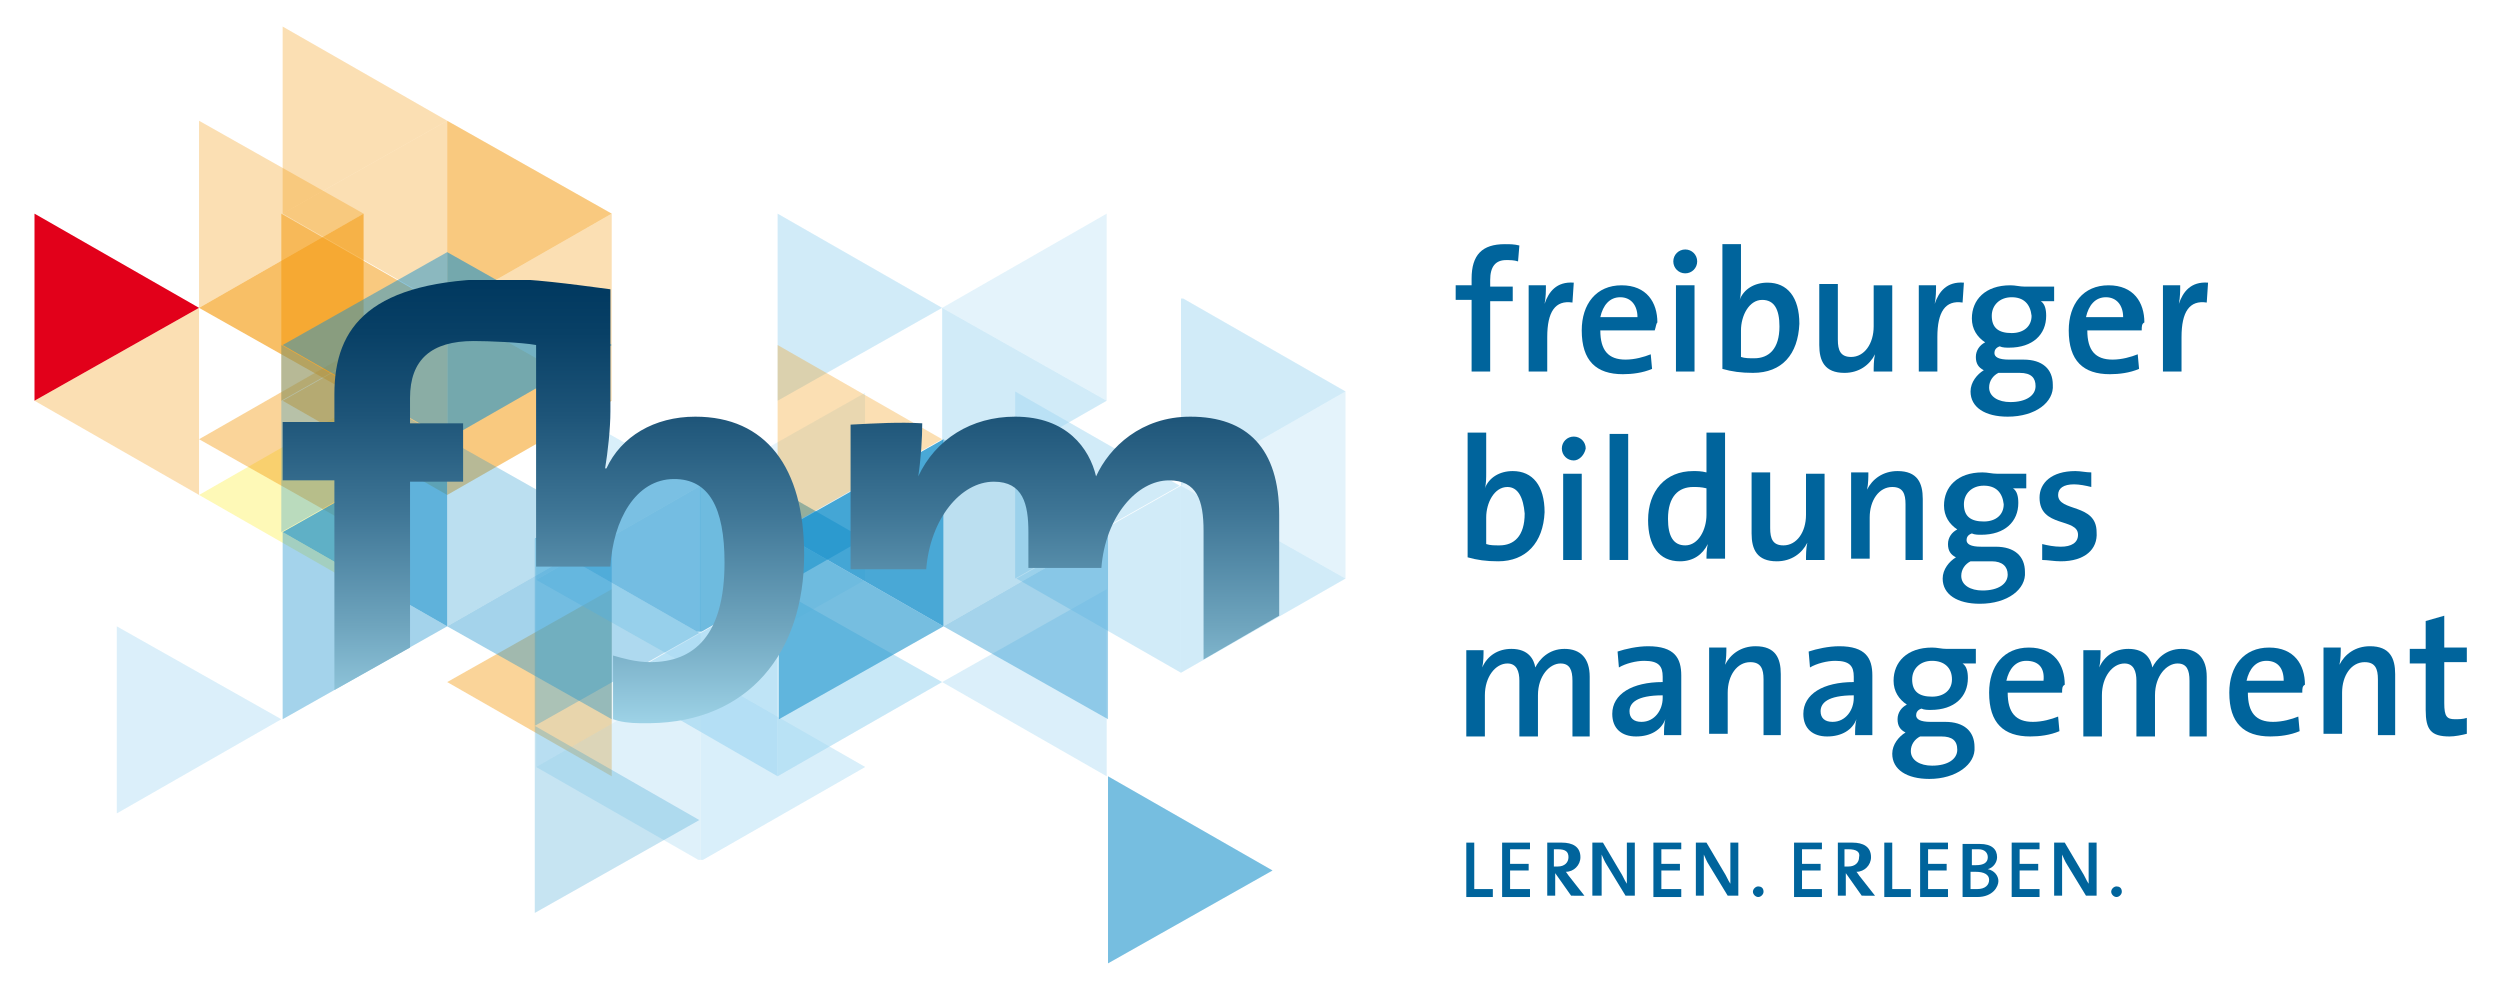 <?xml version="1.0" encoding="utf-8"?>
<!-- Generator: Adobe Illustrator 24.1.0, SVG Export Plug-In . SVG Version: 6.00 Build 0)  -->
<svg version="1.1" id="Ebene_1" xmlns="http://www.w3.org/2000/svg" xmlns:xlink="http://www.w3.org/1999/xlink" x="0px" y="0px"
	 viewBox="0 0 188.4 74.8" style="enable-background:new 0 0 188.4 74.8;" xml:space="preserve">
<style type="text/css">
	.st0{fill:#00649C;}
	.st1{opacity:0.7;}
	.st2{clip-path:url(#SVGID_2_);}
	.st3{clip-path:url(#SVGID_4_);fill:#A4D8F2;}
	.st4{fill:#E2001A;}
	.st5{fill:#A4D8F2;}
	.st6{opacity:0.3;}
	.st7{clip-path:url(#SVGID_6_);}
	.st8{clip-path:url(#SVGID_8_);fill:#F39400;}
	.st9{opacity:0.6;}
	.st10{clip-path:url(#SVGID_10_);}
	.st11{clip-path:url(#SVGID_12_);fill:#F39400;}
	.st12{clip-path:url(#SVGID_14_);}
	.st13{clip-path:url(#SVGID_16_);fill:#FCEA0D;}
	.st14{clip-path:url(#SVGID_18_);}
	.st15{clip-path:url(#SVGID_20_);fill:#F39400;}
	.st16{opacity:0.5;}
	.st17{clip-path:url(#SVGID_22_);}
	.st18{clip-path:url(#SVGID_24_);fill:#F39400;}
	.st19{clip-path:url(#SVGID_26_);}
	.st20{clip-path:url(#SVGID_28_);fill:#F39400;}
	.st21{clip-path:url(#SVGID_30_);}
	.st22{clip-path:url(#SVGID_32_);fill:#F39400;}
	.st23{clip-path:url(#SVGID_34_);}
	.st24{clip-path:url(#SVGID_36_);fill:#F39400;}
	.st25{clip-path:url(#SVGID_38_);}
	.st26{clip-path:url(#SVGID_40_);fill:#F39400;}
	.st27{clip-path:url(#SVGID_42_);}
	.st28{clip-path:url(#SVGID_44_);fill:#F39400;}
	.st29{opacity:0.4;}
	.st30{clip-path:url(#SVGID_46_);}
	.st31{clip-path:url(#SVGID_48_);fill:#F39400;}
	.st32{clip-path:url(#SVGID_50_);}
	.st33{opacity:0.8;clip-path:url(#SVGID_52_);}
	.st34{clip-path:url(#SVGID_54_);}
	.st35{clip-path:url(#SVGID_56_);fill:#A4D8F2;}
	.st36{opacity:0.3;clip-path:url(#SVGID_52_);}
	.st37{clip-path:url(#SVGID_58_);}
	.st38{clip-path:url(#SVGID_60_);fill:#A4D8F2;}
	.st39{opacity:0.6;clip-path:url(#SVGID_52_);}
	.st40{clip-path:url(#SVGID_62_);}
	.st41{clip-path:url(#SVGID_64_);fill:#A4D8F2;}
	.st42{clip-path:url(#SVGID_66_);}
	.st43{clip-path:url(#SVGID_68_);fill:#A4D8F2;}
	.st44{opacity:0.4;clip-path:url(#SVGID_52_);}
	.st45{clip-path:url(#SVGID_70_);}
	.st46{clip-path:url(#SVGID_72_);fill:#A4D8F2;}
	.st47{opacity:0.5;clip-path:url(#SVGID_52_);}
	.st48{clip-path:url(#SVGID_74_);}
	.st49{clip-path:url(#SVGID_76_);fill:#A4D8F2;}
	.st50{clip-path:url(#SVGID_78_);}
	.st51{clip-path:url(#SVGID_80_);fill:#A4D8F2;}
	.st52{clip-path:url(#SVGID_82_);}
	.st53{clip-path:url(#SVGID_84_);fill:#A4D8F2;}
	.st54{clip-path:url(#SVGID_86_);}
	.st55{clip-path:url(#SVGID_88_);fill:#A4D8F2;}
	.st56{clip-path:url(#SVGID_90_);}
	.st57{clip-path:url(#SVGID_92_);fill:#A4D8F2;}
	.st58{clip-path:url(#SVGID_94_);}
	.st59{clip-path:url(#SVGID_96_);fill:#A4D8F2;}
	.st60{clip-path:url(#SVGID_98_);}
	.st61{clip-path:url(#SVGID_100_);fill:#A4D8F2;}
	.st62{clip-path:url(#SVGID_102_);}
	.st63{clip-path:url(#SVGID_104_);fill:#A4D8F2;}
	.st64{clip-path:url(#SVGID_106_);}
	.st65{clip-path:url(#SVGID_108_);fill:#A4D8F2;}
	.st66{clip-path:url(#SVGID_110_);}
	.st67{clip-path:url(#SVGID_112_);fill:#A4D8F2;}
	.st68{clip-path:url(#SVGID_114_);}
	.st69{clip-path:url(#SVGID_116_);fill:#F39400;}
	.st70{clip-path:url(#SVGID_118_);}
	.st71{clip-path:url(#SVGID_120_);fill:#A4D8F2;}
	.st72{clip-path:url(#SVGID_122_);}
	.st73{clip-path:url(#SVGID_124_);fill:#A4D8F2;}
	.st74{clip-path:url(#SVGID_126_);}
	.st75{clip-path:url(#SVGID_128_);fill:#A4D8F2;}
	.st76{clip-path:url(#SVGID_130_);}
	.st77{clip-path:url(#SVGID_132_);fill:#1B92CC;}
	.st78{clip-path:url(#SVGID_134_);}
	.st79{clip-path:url(#SVGID_136_);fill:#F39400;}
	.st80{fill:#1B92CC;}
	.st81{clip-path:url(#SVGID_138_);}
	.st82{clip-path:url(#SVGID_140_);fill:#1B92CC;}
	.st83{clip-path:url(#SVGID_142_);}
	.st84{clip-path:url(#SVGID_144_);fill:#1B92CC;}
	.st85{clip-path:url(#SVGID_146_);}
	.st86{clip-path:url(#SVGID_148_);fill:#1B92CC;}
	.st87{clip-path:url(#SVGID_150_);}
	.st88{clip-path:url(#SVGID_152_);fill:#1B92CC;}
	.st89{clip-path:url(#SVGID_154_);}
	.st90{clip-path:url(#SVGID_156_);fill:#1B92CC;}
	.st91{clip-path:url(#SVGID_158_);}
	.st92{clip-path:url(#SVGID_160_);fill:#1B92CC;}
	.st93{clip-path:url(#SVGID_162_);}
	.st94{clip-path:url(#SVGID_164_);fill:#1B92CC;}
	.st95{clip-path:url(#SVGID_166_);}
	.st96{clip-path:url(#SVGID_168_);fill:#1B92CC;}
	.st97{opacity:0.25;}
	.st98{clip-path:url(#SVGID_170_);}
	.st99{clip-path:url(#SVGID_172_);fill:#1B92CC;}
	.st100{clip-path:url(#SVGID_174_);}
	.st101{clip-path:url(#SVGID_176_);fill:#1B92CC;}
	.st102{clip-path:url(#SVGID_178_);}
	.st103{clip-path:url(#SVGID_180_);fill:#1B92CC;}
	.st104{opacity:0.8;}
	.st105{clip-path:url(#SVGID_182_);}
	.st106{clip-path:url(#SVGID_184_);fill:#1B92CC;}
	.st107{clip-path:url(#SVGID_186_);}
	.st108{clip-path:url(#SVGID_188_);fill:#F39400;}
	.st109{clip-path:url(#SVGID_190_);}
	.st110{clip-path:url(#SVGID_192_);fill:#1B92CC;}
	.st111{clip-path:url(#SVGID_194_);}
	.st112{clip-path:url(#SVGID_196_);fill:#1B92CC;}
	.st113{clip-path:url(#SVGID_198_);}
	.st114{clip-path:url(#SVGID_200_);fill:#1B92CC;}
	.st115{clip-path:url(#SVGID_202_);}
	.st116{clip-path:url(#SVGID_204_);fill:url(#SVGID_205_);}
</style>
<g>
	<g>
		<g>
			<path class="st0" d="M114.4,19.7c-0.3-0.1-0.6-0.1-0.9-0.1c-0.8,0-1.2,0.5-1.2,1.5v0.5h1.7v1.1h-1.7V28h-1.4v-5.4h-1.2v-1.1h1.2
				V21c0-1.8,0.8-2.6,2.5-2.6c0.4,0,0.7,0,1.1,0.1L114.4,19.7z"/>
			<path class="st0" d="M118.5,22.8c-1.3-0.2-1.9,0.7-1.9,2.6V28h-1.4v-6.5h1.3c0,0.4,0,0.9-0.1,1.4h0c0.3-0.9,0.9-1.7,2.2-1.6
				L118.5,22.8z"/>
			<path class="st0" d="M124.7,24.9h-4.1c0,1.5,0.6,2.2,1.9,2.2c0.7,0,1.4-0.2,1.9-0.4l0.1,1.1c-0.7,0.3-1.5,0.4-2.2,0.4
				c-2,0-3.1-1-3.1-3.3c0-2,1.1-3.4,3-3.4c1.9,0,2.7,1.3,2.7,2.8C124.8,24.4,124.8,24.6,124.7,24.9z M122.1,22.4
				c-0.8,0-1.3,0.6-1.5,1.5h2.8C123.4,23,122.9,22.4,122.1,22.4z"/>
			<path class="st0" d="M127,20.6c-0.5,0-0.9-0.4-0.9-0.9s0.4-0.9,0.9-0.9c0.5,0,0.9,0.4,0.9,0.9C127.9,20.2,127.5,20.6,127,20.6z
				 M126.3,28v-6.5h1.4V28H126.3z"/>
			<path class="st0" d="M132.1,28.1c-0.9,0-1.6-0.1-2.3-0.3v-9.4h1.4v3c0,0.4,0,0.9-0.1,1.2h0c0.3-0.8,1.1-1.3,2.1-1.3
				c1.5,0,2.4,1.1,2.4,3.1C135.5,26.7,134.3,28.1,132.1,28.1z M132.8,22.6c-1,0-1.6,1.2-1.6,2.3v2c0.3,0.1,0.6,0.1,1,0.1
				c1.1,0,1.9-0.7,1.9-2.4C134.1,23.3,133.7,22.6,132.8,22.6z"/>
			<path class="st0" d="M141.2,28c0-0.3,0-0.9,0.1-1.3l0,0c-0.4,0.8-1.2,1.4-2.3,1.4c-1.5,0-1.9-0.9-1.9-2.1v-4.6h1.4v4.2
				c0,0.8,0.2,1.3,1,1.3c1,0,1.7-1,1.7-2.3v-3.1h1.4V28H141.2z"/>
			<path class="st0" d="M147.9,22.8c-1.3-0.2-1.9,0.7-1.9,2.6V28h-1.4v-6.5h1.3c0,0.4,0,0.9-0.1,1.4h0c0.3-0.9,0.9-1.7,2.2-1.6
				L147.9,22.8z"/>
			<path class="st0" d="M151.3,31.4c-1.7,0-2.8-0.7-2.8-1.9c0-0.7,0.5-1.3,1-1.6c-0.4-0.2-0.6-0.5-0.6-1c0-0.5,0.3-0.9,0.7-1.1
				c-0.6-0.4-1-1-1-1.8c0-1.4,1-2.5,2.9-2.5c0.4,0,0.7,0.1,1.1,0.1h2.2v1.1h-1c0.3,0.2,0.4,0.6,0.4,1.1c0,1.4-1,2.4-2.8,2.4
				c-0.2,0-0.5,0-0.7-0.1c-0.3,0.1-0.4,0.3-0.4,0.5c0,0.3,0.3,0.5,1.1,0.5h1.1c1.4,0,2.2,0.7,2.2,1.9
				C154.8,30.3,153.4,31.4,151.3,31.4z M152.2,28.1H151c-0.1,0-0.2,0-0.4,0c-0.4,0.2-0.7,0.6-0.7,1.1c0,0.7,0.7,1.1,1.6,1.1
				c1.2,0,1.9-0.5,1.9-1.2C153.4,28.5,153.1,28.1,152.2,28.1z M151.6,22.4c-0.9,0-1.5,0.6-1.5,1.4c0,0.9,0.5,1.3,1.5,1.3
				c0.9,0,1.5-0.5,1.5-1.3C153,22.9,152.5,22.4,151.6,22.4z"/>
			<path class="st0" d="M161.4,24.9h-4.1c0,1.5,0.6,2.2,1.9,2.2c0.7,0,1.4-0.2,1.9-0.4l0.1,1.1c-0.7,0.3-1.5,0.4-2.2,0.4
				c-2,0-3.1-1-3.1-3.3c0-2,1.1-3.4,3-3.4c1.9,0,2.7,1.3,2.7,2.8C161.4,24.4,161.4,24.6,161.4,24.9z M158.7,22.4
				c-0.8,0-1.3,0.6-1.5,1.5h2.8C160,23,159.5,22.4,158.7,22.4z"/>
			<path class="st0" d="M166.3,22.8c-1.3-0.2-1.9,0.7-1.9,2.6V28H163v-6.5h1.3c0,0.4,0,0.9-0.1,1.4h0c0.3-0.9,0.9-1.7,2.2-1.6
				L166.3,22.8z"/>
		</g>
		<g>
			<path class="st0" d="M112.9,42.3c-0.9,0-1.6-0.1-2.3-0.3v-9.4h1.4v3c0,0.4,0,0.9-0.1,1.2h0c0.3-0.8,1.1-1.3,2.1-1.3
				c1.5,0,2.4,1.1,2.4,3.1C116.3,40.9,115,42.3,112.9,42.3z M113.6,36.7c-1,0-1.6,1.2-1.6,2.3v2c0.3,0.1,0.6,0.1,1,0.1
				c1.1,0,1.9-0.7,1.9-2.4C114.8,37.5,114.4,36.7,113.6,36.7z"/>
			<path class="st0" d="M118.6,34.7c-0.5,0-0.9-0.4-0.9-0.9c0-0.5,0.4-0.9,0.9-0.9c0.5,0,0.9,0.4,0.9,0.9
				C119.4,34.3,119,34.7,118.6,34.7z M117.8,42.2v-6.5h1.4v6.5H117.8z"/>
			<path class="st0" d="M121.3,42.2v-9.5h1.4v9.5H121.3z"/>
			<path class="st0" d="M128.6,42.2c0-0.3,0-0.8,0.1-1.2h0c-0.4,0.8-1.1,1.3-2.1,1.3c-1.6,0-2.4-1.2-2.4-3.1c0-2.2,1.3-3.7,3.4-3.7
				c0.3,0,0.6,0,1,0.1v-3h1.4v9.5H128.6z M128.6,36.8c-0.4-0.1-0.7-0.1-1-0.1c-1.1,0-1.9,0.7-1.9,2.4c0,1.3,0.4,2,1.3,2
				c1,0,1.6-1.2,1.6-2.3V36.8z"/>
			<path class="st0" d="M136.1,42.2c0-0.3,0-0.9,0.1-1.3l0,0c-0.4,0.8-1.2,1.4-2.3,1.4c-1.5,0-1.9-0.9-1.9-2.1v-4.6h1.4v4.2
				c0,0.8,0.2,1.3,1,1.3c1,0,1.7-1,1.7-2.3v-3.1h1.4v6.5H136.1z"/>
			<path class="st0" d="M143.6,42.2V38c0-0.8-0.2-1.3-1-1.3c-1,0-1.7,1-1.7,2.3v3.1h-1.4v-6.5h1.3c0,0.3,0,0.9-0.1,1.3l0,0
				c0.4-0.8,1.2-1.4,2.3-1.4c1.5,0,1.9,0.9,1.9,2.1v4.6H143.6z"/>
			<path class="st0" d="M149.2,45.5c-1.7,0-2.8-0.7-2.8-1.9c0-0.7,0.5-1.3,1-1.6c-0.4-0.2-0.6-0.5-0.6-1c0-0.5,0.3-0.9,0.7-1.1
				c-0.6-0.4-1-1-1-1.8c0-1.4,1-2.5,2.9-2.5c0.4,0,0.7,0.1,1.1,0.1h2.2v1.1h-1c0.3,0.2,0.4,0.6,0.4,1.1c0,1.4-1,2.4-2.8,2.4
				c-0.2,0-0.5,0-0.7-0.1c-0.3,0.1-0.4,0.3-0.4,0.5c0,0.3,0.3,0.5,1.1,0.5h1.1c1.4,0,2.2,0.7,2.2,1.9
				C152.7,44.4,151.3,45.5,149.2,45.5z M150.1,42.3h-1.2c-0.1,0-0.2,0-0.4,0c-0.4,0.2-0.7,0.6-0.7,1.1c0,0.7,0.7,1.1,1.6,1.1
				c1.2,0,1.9-0.5,1.9-1.2C151.3,42.7,150.9,42.3,150.1,42.3z M149.5,36.6c-0.9,0-1.5,0.6-1.5,1.4c0,0.9,0.5,1.3,1.5,1.3
				c0.9,0,1.5-0.5,1.5-1.3C150.9,37.1,150.4,36.6,149.5,36.6z"/>
			<path class="st0" d="M155.3,42.3c-0.5,0-1-0.1-1.4-0.1l0-1.2c0.4,0.1,0.9,0.2,1.4,0.2c0.8,0,1.3-0.3,1.3-0.9
				c0-1.3-2.9-0.5-2.9-2.8c0-1.1,0.9-2,2.7-2c0.4,0,0.8,0.1,1.2,0.1l0,1.1c-0.4-0.1-0.9-0.2-1.3-0.2c-0.8,0-1.2,0.3-1.2,0.8
				c0,1.3,2.9,0.6,2.9,2.8C158.1,41.4,157.1,42.3,155.3,42.3z"/>
		</g>
		<g>
			<path class="st0" d="M118.5,55.4v-4.1c0-0.8-0.2-1.3-0.9-1.3c-0.8,0-1.7,0.9-1.7,2.4v3.1h-1.4v-4.2c0-0.7-0.2-1.3-0.9-1.3
				c-0.9,0-1.7,1-1.7,2.4v3.1h-1.4v-6.5h1.3c0,0.3,0,0.9-0.1,1.3l0,0c0.4-0.9,1.2-1.4,2.2-1.4c1.3,0,1.7,0.8,1.8,1.4
				c0.3-0.6,1-1.4,2.2-1.4c1.2,0,1.9,0.7,1.9,2.1v4.5H118.5z"/>
			<path class="st0" d="M125.4,55.4c0-0.4,0-0.8,0.1-1.2l0,0c-0.3,0.8-1.1,1.3-2.2,1.3c-1.1,0-1.8-0.6-1.8-1.7
				c0-1.5,1.5-2.4,3.8-2.4v-0.4c0-0.8-0.3-1.2-1.4-1.2c-0.6,0-1.4,0.2-1.9,0.5l-0.1-1.2c0.6-0.2,1.5-0.4,2.3-0.4
				c2,0,2.5,0.9,2.5,2.2v2.7c0,0.6,0,1.2,0,1.8H125.4z M125.3,52.4c-2,0-2.5,0.6-2.5,1.2c0,0.5,0.3,0.8,0.9,0.8c1,0,1.6-0.9,1.6-1.8
				V52.4z"/>
			<path class="st0" d="M132.9,55.4v-4.2c0-0.8-0.2-1.3-1-1.3c-1,0-1.7,1-1.7,2.3v3.1h-1.4v-6.5h1.3c0,0.3,0,0.9-0.1,1.3l0,0
				c0.4-0.8,1.2-1.4,2.3-1.4c1.5,0,1.9,0.9,1.9,2.1v4.6H132.9z"/>
			<path class="st0" d="M139.8,55.4c0-0.4,0-0.8,0.1-1.2l0,0c-0.3,0.8-1.1,1.3-2.2,1.3c-1.1,0-1.8-0.6-1.8-1.7
				c0-1.5,1.5-2.4,3.8-2.4v-0.4c0-0.8-0.3-1.2-1.4-1.2c-0.6,0-1.4,0.2-1.9,0.5l-0.1-1.2c0.6-0.2,1.5-0.4,2.3-0.4
				c2,0,2.5,0.9,2.5,2.2v2.7c0,0.6,0,1.2,0,1.8H139.8z M139.7,52.4c-2,0-2.5,0.6-2.5,1.2c0,0.5,0.3,0.8,0.9,0.8c1,0,1.6-0.9,1.6-1.8
				V52.4z"/>
			<path class="st0" d="M145.4,58.7c-1.7,0-2.8-0.7-2.8-1.9c0-0.7,0.5-1.3,1-1.6c-0.4-0.2-0.6-0.5-0.6-1c0-0.5,0.3-0.9,0.7-1.1
				c-0.6-0.4-1-1-1-1.8c0-1.4,1-2.5,2.9-2.5c0.4,0,0.7,0.1,1.1,0.1h2.2V50h-1c0.3,0.2,0.4,0.6,0.4,1.1c0,1.4-1,2.4-2.8,2.4
				c-0.2,0-0.5,0-0.7-0.1c-0.3,0.1-0.4,0.3-0.4,0.5c0,0.3,0.3,0.5,1.1,0.5h1.1c1.4,0,2.2,0.7,2.2,1.9
				C148.9,57.6,147.4,58.7,145.4,58.7z M146.3,55.5h-1.2c-0.1,0-0.2,0-0.4,0c-0.4,0.2-0.7,0.6-0.7,1.1c0,0.7,0.7,1.1,1.6,1.1
				c1.2,0,1.9-0.5,1.9-1.2C147.5,55.8,147.1,55.5,146.3,55.5z M145.6,49.8c-0.9,0-1.5,0.6-1.5,1.4c0,0.9,0.5,1.3,1.5,1.3
				c0.9,0,1.5-0.5,1.5-1.3C147.1,50.3,146.5,49.8,145.6,49.8z"/>
			<path class="st0" d="M155.4,52.2h-4.1c0,1.5,0.6,2.2,1.9,2.2c0.7,0,1.4-0.2,1.9-0.4l0.1,1.1c-0.7,0.3-1.5,0.4-2.2,0.4
				c-2,0-3.1-1-3.1-3.3c0-2,1.1-3.4,3-3.4c1.9,0,2.7,1.3,2.7,2.8C155.4,51.7,155.4,51.9,155.4,52.2z M152.7,49.8
				c-0.8,0-1.3,0.6-1.5,1.5h2.8C154.1,50.3,153.6,49.8,152.7,49.8z"/>
			<path class="st0" d="M165,55.4v-4.1c0-0.8-0.2-1.3-0.9-1.3c-0.8,0-1.7,0.9-1.7,2.4v3.1H161v-4.2c0-0.7-0.2-1.3-0.9-1.3
				c-0.9,0-1.7,1-1.7,2.4v3.1H157v-6.5h1.3c0,0.3,0,0.9-0.1,1.3l0,0c0.4-0.9,1.2-1.4,2.2-1.4c1.3,0,1.7,0.8,1.8,1.4
				c0.3-0.6,1-1.4,2.2-1.4c1.2,0,1.9,0.7,1.9,2.1v4.5H165z"/>
			<path class="st0" d="M173.5,52.2h-4.1c0,1.5,0.6,2.2,1.9,2.2c0.7,0,1.4-0.2,1.9-0.4l0.1,1.1c-0.7,0.3-1.5,0.4-2.2,0.4
				c-2,0-3.1-1-3.1-3.3c0-2,1.1-3.4,3-3.4c1.9,0,2.7,1.3,2.7,2.8C173.5,51.7,173.5,51.9,173.5,52.2z M170.8,49.8
				c-0.8,0-1.3,0.6-1.5,1.5h2.8C172.1,50.3,171.6,49.8,170.8,49.8z"/>
			<path class="st0" d="M179.2,55.4v-4.2c0-0.8-0.2-1.3-1-1.3c-1,0-1.7,1-1.7,2.3v3.1h-1.4v-6.5h1.3c0,0.3,0,0.9-0.1,1.3l0,0
				c0.4-0.8,1.2-1.4,2.3-1.4c1.5,0,1.9,0.9,1.9,2.1v4.6H179.2z"/>
			<path class="st0" d="M184.6,55.5c-1.4,0-1.8-0.5-1.8-2v-3.5h-1.2v-1.1h1.2v-2.1l1.4-0.4v2.4h1.7v1.1h-1.7v3.1
				c0,1,0.2,1.2,0.8,1.2c0.3,0,0.6,0,0.9-0.1v1.2C185.5,55.4,185,55.5,184.6,55.5z"/>
		</g>
	</g>
	<g>
		<g>
			<path class="st0" d="M110.5,67.5v-4h0.6V67h1.4v0.6H110.5z"/>
			<path class="st0" d="M113.2,67.5v-4h2.1v0.5h-1.5v1.1h1.4v0.5h-1.4V67h1.5v0.6H113.2z"/>
			<path class="st0" d="M118.4,67.5l-1.2-1.7h0v1.7h-0.6v-4c0.3,0,0.6,0,1.1,0c0.8,0,1.4,0.3,1.4,1.1c0,0.6-0.5,1.1-1.1,1.1
				c0.1,0.1,0.2,0.3,0.3,0.4l1.1,1.4H118.4z M117.4,64c-0.1,0-0.2,0-0.3,0v1.3c0.1,0,0.2,0,0.3,0c0.5,0,0.8-0.3,0.8-0.7
				C118.2,64.2,118,64,117.4,64z"/>
			<path class="st0" d="M122.5,67.5l-1.4-2.3c-0.2-0.3-0.3-0.6-0.4-0.8c0,0.4,0,1.2,0,1.8v1.3H120v-4h0.8l1.3,2.2
				c0.2,0.3,0.3,0.6,0.5,0.9c0-0.5,0-1.3,0-1.9v-1.2h0.6v4H122.5z"/>
			<path class="st0" d="M124.6,67.5v-4h2.1v0.5h-1.5v1.1h1.4v0.5h-1.4V67h1.5v0.6H124.6z"/>
			<path class="st0" d="M130.2,67.5l-1.4-2.3c-0.2-0.3-0.3-0.6-0.4-0.8c0,0.4,0,1.2,0,1.8v1.3h-0.6v-4h0.8l1.3,2.2
				c0.2,0.3,0.3,0.6,0.5,0.9c0-0.5,0-1.3,0-1.9v-1.2h0.6v4H130.2z"/>
			<path class="st0" d="M132.9,67.2c0,0.2-0.2,0.4-0.4,0.4c-0.2,0-0.4-0.2-0.4-0.4c0-0.2,0.2-0.4,0.4-0.4
				C132.7,66.8,132.9,66.9,132.9,67.2z"/>
			<path class="st0" d="M135.2,67.5v-4h2.1v0.5h-1.5v1.1h1.4v0.5h-1.4V67h1.5v0.6H135.2z"/>
			<path class="st0" d="M140.3,67.5l-1.2-1.7h0v1.7h-0.6v-4c0.3,0,0.6,0,1.1,0c0.8,0,1.4,0.3,1.4,1.1c0,0.6-0.5,1.1-1.1,1.1
				c0.1,0.1,0.2,0.3,0.3,0.4l1.1,1.4H140.3z M139.3,64c-0.1,0-0.2,0-0.3,0v1.3c0.1,0,0.2,0,0.3,0c0.5,0,0.8-0.3,0.8-0.7
				C140.2,64.2,139.9,64,139.3,64z"/>
			<path class="st0" d="M142,67.5v-4h0.6V67h1.4v0.6H142z"/>
			<path class="st0" d="M144.7,67.5v-4h2.1v0.5h-1.5v1.1h1.4v0.5h-1.4V67h1.5v0.6H144.7z"/>
			<path class="st0" d="M149,67.6c-0.2,0-0.6,0-1.1,0v-4c0.3,0,0.8,0,1.3,0c0.9,0,1.3,0.4,1.3,1c0,0.4-0.3,0.8-0.7,0.9v0
				c0.5,0.1,0.8,0.5,0.8,0.9C150.6,66.8,150.2,67.6,149,67.6z M149.1,64c-0.2,0-0.3,0-0.5,0v1.2c0.1,0,0.2,0,0.3,0
				c0.6,0,0.9-0.2,0.9-0.6C149.8,64.3,149.6,64,149.1,64z M148.9,65.7c-0.1,0-0.3,0-0.4,0V67c0.1,0,0.3,0,0.5,0
				c0.6,0,0.9-0.3,0.9-0.7C149.9,65.9,149.5,65.7,148.9,65.7z"/>
			<path class="st0" d="M151.6,67.5v-4h2.1v0.5h-1.5v1.1h1.4v0.5h-1.4V67h1.5v0.6H151.6z"/>
			<path class="st0" d="M157.2,67.5l-1.4-2.3c-0.2-0.3-0.3-0.6-0.4-0.8c0,0.4,0,1.2,0,1.8v1.3h-0.6v-4h0.8l1.3,2.2
				c0.2,0.3,0.3,0.6,0.5,0.9c0-0.5,0-1.3,0-1.9v-1.2h0.6v4H157.2z"/>
			<path class="st0" d="M159.9,67.2c0,0.2-0.2,0.4-0.4,0.4c-0.2,0-0.4-0.2-0.4-0.4c0-0.2,0.2-0.4,0.4-0.4
				C159.7,66.8,159.9,66.9,159.9,67.2z"/>
		</g>
	</g>
	<g>
		<g class="st1">
			<g>
				<defs>
					<rect id="SVGID_1_" x="46.3" y="44.4" width="12.4" height="14.1"/>
				</defs>
				<clipPath id="SVGID_2_">
					<use xlink:href="#SVGID_1_"  style="overflow:visible;"/>
				</clipPath>
				<g class="st2">
					<defs>
						<rect id="SVGID_3_" x="46.3" y="44.4" width="12.4" height="14.1"/>
					</defs>
					<clipPath id="SVGID_4_">
						<use xlink:href="#SVGID_3_"  style="overflow:visible;"/>
					</clipPath>
					<polyline class="st3" points="58.6,58.5 46.3,51.4 58.6,44.4 					"/>
				</g>
			</g>
		</g>
		<polygon class="st4" points="15,23.2 2.6,16.1 2.6,30.2 		"/>
		<line class="st5" x1="2.6" y1="16.1" x2="2.6" y2="30.2"/>
		<g class="st6">
			<g>
				<defs>
					<rect id="SVGID_5_" x="15" y="9.1" width="12.4" height="14.1"/>
				</defs>
				<clipPath id="SVGID_6_">
					<use xlink:href="#SVGID_5_"  style="overflow:visible;"/>
				</clipPath>
				<g class="st7">
					<defs>
						<rect id="SVGID_7_" x="15" y="9.1" width="12.4" height="14.1"/>
					</defs>
					<clipPath id="SVGID_8_">
						<use xlink:href="#SVGID_7_"  style="overflow:visible;"/>
					</clipPath>
					<polygon class="st8" points="27.4,16.1 15,23.2 15,9.1 					"/>
				</g>
			</g>
		</g>
		<g class="st9">
			<g>
				<defs>
					<rect id="SVGID_9_" x="15" y="16.1" width="12.4" height="14.1"/>
				</defs>
				<clipPath id="SVGID_10_">
					<use xlink:href="#SVGID_9_"  style="overflow:visible;"/>
				</clipPath>
				<g class="st10">
					<defs>
						<rect id="SVGID_11_" x="15" y="16.1" width="12.4" height="14.1"/>
					</defs>
					<clipPath id="SVGID_12_">
						<use xlink:href="#SVGID_11_"  style="overflow:visible;"/>
					</clipPath>
					<polyline class="st11" points="27.4,30.2 15,23.2 27.4,16.1 					"/>
				</g>
			</g>
		</g>
		<g class="st6">
			<g>
				<defs>
					<rect id="SVGID_13_" x="15" y="30.2" width="12.4" height="14.1"/>
				</defs>
				<clipPath id="SVGID_14_">
					<use xlink:href="#SVGID_13_"  style="overflow:visible;"/>
				</clipPath>
				<g class="st12">
					<defs>
						<rect id="SVGID_15_" x="15" y="30.2" width="12.4" height="14.1"/>
					</defs>
					<clipPath id="SVGID_16_">
						<use xlink:href="#SVGID_15_"  style="overflow:visible;"/>
					</clipPath>
					<polyline class="st13" points="27.4,30.2 15,37.3 27.4,44.4 					"/>
				</g>
			</g>
		</g>
		<line class="st5" x1="27.5" y1="30.2" x2="27.5" y2="16.1"/>
		<g class="st6">
			<g>
				<defs>
					<rect id="SVGID_17_" x="21.3" y="9.1" width="12.4" height="14.1"/>
				</defs>
				<clipPath id="SVGID_18_">
					<use xlink:href="#SVGID_17_"  style="overflow:visible;"/>
				</clipPath>
				<g class="st14">
					<defs>
						<rect id="SVGID_19_" x="21.3" y="9.1" width="12.4" height="14.1"/>
					</defs>
					<clipPath id="SVGID_20_">
						<use xlink:href="#SVGID_19_"  style="overflow:visible;"/>
					</clipPath>
					<polygon class="st15" points="33.7,9.1 21.3,16.1 33.7,23.2 					"/>
				</g>
			</g>
		</g>
		<g class="st16">
			<g>
				<defs>
					<rect id="SVGID_21_" x="21.2" y="16.1" width="12.4" height="14.1"/>
				</defs>
				<clipPath id="SVGID_22_">
					<use xlink:href="#SVGID_21_"  style="overflow:visible;"/>
				</clipPath>
				<g class="st17">
					<defs>
						<rect id="SVGID_23_" x="21.2" y="16.1" width="12.4" height="14.1"/>
					</defs>
					<clipPath id="SVGID_24_">
						<use xlink:href="#SVGID_23_"  style="overflow:visible;"/>
					</clipPath>
					<polygon class="st18" points="33.6,23.2 21.2,16.1 21.2,30.2 					"/>
				</g>
			</g>
		</g>
		<g class="st6">
			<g>
				<defs>
					<rect id="SVGID_25_" x="21.3" y="2" width="12.4" height="14.1"/>
				</defs>
				<clipPath id="SVGID_26_">
					<use xlink:href="#SVGID_25_"  style="overflow:visible;"/>
				</clipPath>
				<g class="st19">
					<defs>
						<rect id="SVGID_27_" x="21.3" y="2" width="12.4" height="14.1"/>
					</defs>
					<clipPath id="SVGID_28_">
						<use xlink:href="#SVGID_27_"  style="overflow:visible;"/>
					</clipPath>
					<polygon class="st20" points="33.7,9.1 21.3,16.1 21.3,2 					"/>
				</g>
			</g>
		</g>
		<g class="st16">
			<g>
				<defs>
					<rect id="SVGID_29_" x="33.7" y="9.1" width="12.4" height="14.1"/>
				</defs>
				<clipPath id="SVGID_30_">
					<use xlink:href="#SVGID_29_"  style="overflow:visible;"/>
				</clipPath>
				<g class="st21">
					<defs>
						<rect id="SVGID_31_" x="33.7" y="9.1" width="12.4" height="14.1"/>
					</defs>
					<clipPath id="SVGID_32_">
						<use xlink:href="#SVGID_31_"  style="overflow:visible;"/>
					</clipPath>
					<polygon class="st22" points="46.1,16.1 33.7,23.2 33.7,9.1 					"/>
				</g>
			</g>
		</g>
		<g class="st6">
			<g>
				<defs>
					<rect id="SVGID_33_" x="33.7" y="16.1" width="12.4" height="14.1"/>
				</defs>
				<clipPath id="SVGID_34_">
					<use xlink:href="#SVGID_33_"  style="overflow:visible;"/>
				</clipPath>
				<g class="st23">
					<defs>
						<rect id="SVGID_35_" x="33.7" y="16.1" width="12.4" height="14.1"/>
					</defs>
					<clipPath id="SVGID_36_">
						<use xlink:href="#SVGID_35_"  style="overflow:visible;"/>
					</clipPath>
					<polyline class="st24" points="46.1,16.1 33.7,23.2 46.1,30.2 					"/>
				</g>
			</g>
		</g>
		<g class="st16">
			<g>
				<defs>
					<rect id="SVGID_37_" x="21.3" y="23.2" width="12.4" height="14.1"/>
				</defs>
				<clipPath id="SVGID_38_">
					<use xlink:href="#SVGID_37_"  style="overflow:visible;"/>
				</clipPath>
				<g class="st25">
					<defs>
						<rect id="SVGID_39_" x="21.3" y="23.2" width="12.4" height="14.1"/>
					</defs>
					<clipPath id="SVGID_40_">
						<use xlink:href="#SVGID_39_"  style="overflow:visible;"/>
					</clipPath>
					<polygon class="st26" points="33.7,23.2 33.7,37.3 21.3,30.2 					"/>
				</g>
			</g>
		</g>
		<g class="st16">
			<g>
				<defs>
					<rect id="SVGID_41_" x="33.7" y="23.2" width="12.4" height="14.1"/>
				</defs>
				<clipPath id="SVGID_42_">
					<use xlink:href="#SVGID_41_"  style="overflow:visible;"/>
				</clipPath>
				<g class="st27">
					<defs>
						<rect id="SVGID_43_" x="33.7" y="23.2" width="12.4" height="14.1"/>
					</defs>
					<clipPath id="SVGID_44_">
						<use xlink:href="#SVGID_43_"  style="overflow:visible;"/>
					</clipPath>
					<polygon class="st28" points="46.1,30.2 33.7,37.3 33.7,23.2 					"/>
				</g>
			</g>
		</g>
		<g class="st29">
			<g>
				<defs>
					<rect id="SVGID_45_" x="33.7" y="44.4" width="12.4" height="14.1"/>
				</defs>
				<clipPath id="SVGID_46_">
					<use xlink:href="#SVGID_45_"  style="overflow:visible;"/>
				</clipPath>
				<g class="st30">
					<defs>
						<rect id="SVGID_47_" x="33.7" y="44.4" width="12.4" height="14.1"/>
					</defs>
					<clipPath id="SVGID_48_">
						<use xlink:href="#SVGID_47_"  style="overflow:visible;"/>
					</clipPath>
					<polyline class="st31" points="46.1,58.5 33.7,51.4 46.1,44.4 					"/>
				</g>
			</g>
		</g>
		<g class="st1">
			<g>
				<defs>
					<rect id="SVGID_49_" x="40.4" y="29.6" width="24.8" height="35.3"/>
				</defs>
				<clipPath id="SVGID_50_">
					<use xlink:href="#SVGID_49_"  style="overflow:visible;"/>
				</clipPath>
				<g class="st32">
					<defs>
						<rect id="SVGID_51_" x="40.4" y="29.6" width="24.8" height="35.3"/>
					</defs>
					<clipPath id="SVGID_52_">
						<use xlink:href="#SVGID_51_"  style="overflow:visible;"/>
					</clipPath>
					<g class="st33">
						<g>
							<defs>
								<rect id="SVGID_53_" x="40.4" y="36.6" width="12.4" height="14.1"/>
							</defs>
							<clipPath id="SVGID_54_">
								<use xlink:href="#SVGID_53_"  style="overflow:visible;"/>
							</clipPath>
							<g class="st34">
								<defs>
									<rect id="SVGID_55_" x="40.4" y="36.6" width="12.4" height="14.1"/>
								</defs>
								<clipPath id="SVGID_56_">
									<use xlink:href="#SVGID_55_"  style="overflow:visible;"/>
								</clipPath>
								<polygon class="st35" points="52.8,36.6 40.4,43.7 52.8,50.7 								"/>
							</g>
						</g>
					</g>
					<g class="st36">
						<g>
							<defs>
								<rect id="SVGID_57_" x="40.4" y="43.7" width="12.4" height="14.1"/>
							</defs>
							<clipPath id="SVGID_58_">
								<use xlink:href="#SVGID_57_"  style="overflow:visible;"/>
							</clipPath>
							<g class="st37">
								<defs>
									<rect id="SVGID_59_" x="40.4" y="43.7" width="12.4" height="14.1"/>
								</defs>
								<clipPath id="SVGID_60_">
									<use xlink:href="#SVGID_59_"  style="overflow:visible;"/>
								</clipPath>
								<polygon class="st38" points="52.8,50.7 40.4,43.7 40.4,57.8 								"/>
							</g>
						</g>
					</g>
					<g class="st39">
						<g>
							<defs>
								<rect id="SVGID_61_" x="40.4" y="29.6" width="12.4" height="14.1"/>
							</defs>
							<clipPath id="SVGID_62_">
								<use xlink:href="#SVGID_61_"  style="overflow:visible;"/>
							</clipPath>
							<g class="st40">
								<defs>
									<rect id="SVGID_63_" x="40.4" y="29.6" width="12.4" height="14.1"/>
								</defs>
								<clipPath id="SVGID_64_">
									<use xlink:href="#SVGID_63_"  style="overflow:visible;"/>
								</clipPath>
								<polygon class="st41" points="52.8,36.6 40.4,43.7 40.4,29.6 								"/>
							</g>
						</g>
					</g>
					<g class="st36">
						<g>
							<defs>
								<rect id="SVGID_65_" x="52.8" y="36.6" width="12.4" height="14.1"/>
							</defs>
							<clipPath id="SVGID_66_">
								<use xlink:href="#SVGID_65_"  style="overflow:visible;"/>
							</clipPath>
							<g class="st42">
								<defs>
									<rect id="SVGID_67_" x="52.8" y="36.6" width="12.4" height="14.1"/>
								</defs>
								<clipPath id="SVGID_68_">
									<use xlink:href="#SVGID_67_"  style="overflow:visible;"/>
								</clipPath>
								<polygon class="st43" points="65.2,43.7 52.8,50.7 52.8,36.6 								"/>
							</g>
						</g>
					</g>
					<g class="st44">
						<g>
							<defs>
								<rect id="SVGID_69_" x="52.8" y="29.6" width="12.4" height="14.1"/>
							</defs>
							<clipPath id="SVGID_70_">
								<use xlink:href="#SVGID_69_"  style="overflow:visible;"/>
							</clipPath>
							<g class="st45">
								<defs>
									<rect id="SVGID_71_" x="52.8" y="29.6" width="12.4" height="14.1"/>
								</defs>
								<clipPath id="SVGID_72_">
									<use xlink:href="#SVGID_71_"  style="overflow:visible;"/>
								</clipPath>
								<polyline class="st46" points="65.2,43.7 52.8,36.6 65.2,29.6 								"/>
							</g>
						</g>
					</g>
					<g class="st47">
						<g>
							<defs>
								<rect id="SVGID_73_" x="40.4" y="50.7" width="12.4" height="14.1"/>
							</defs>
							<clipPath id="SVGID_74_">
								<use xlink:href="#SVGID_73_"  style="overflow:visible;"/>
							</clipPath>
							<g class="st48">
								<defs>
									<rect id="SVGID_75_" x="40.4" y="50.7" width="12.4" height="14.1"/>
								</defs>
								<clipPath id="SVGID_76_">
									<use xlink:href="#SVGID_75_"  style="overflow:visible;"/>
								</clipPath>
								<polygon class="st49" points="52.8,50.7 52.8,64.9 40.4,57.8 								"/>
							</g>
						</g>
					</g>
					<g class="st39">
						<g>
							<defs>
								<rect id="SVGID_77_" x="52.8" y="50.7" width="12.4" height="14.1"/>
							</defs>
							<clipPath id="SVGID_78_">
								<use xlink:href="#SVGID_77_"  style="overflow:visible;"/>
							</clipPath>
							<g class="st50">
								<defs>
									<rect id="SVGID_79_" x="52.8" y="50.7" width="12.4" height="14.1"/>
								</defs>
								<clipPath id="SVGID_80_">
									<use xlink:href="#SVGID_79_"  style="overflow:visible;"/>
								</clipPath>
								<polygon class="st51" points="65.2,57.8 52.8,64.9 52.8,50.7 								"/>
							</g>
						</g>
					</g>
				</g>
			</g>
		</g>
		<g class="st16">
			<g>
				<defs>
					<rect id="SVGID_81_" x="58.6" y="16.1" width="12.4" height="14.1"/>
				</defs>
				<clipPath id="SVGID_82_">
					<use xlink:href="#SVGID_81_"  style="overflow:visible;"/>
				</clipPath>
				<g class="st52">
					<defs>
						<rect id="SVGID_83_" x="58.6" y="16.1" width="12.4" height="14.1"/>
					</defs>
					<clipPath id="SVGID_84_">
						<use xlink:href="#SVGID_83_"  style="overflow:visible;"/>
					</clipPath>
					<polygon class="st53" points="71,23.2 58.6,16.1 58.6,30.2 					"/>
				</g>
			</g>
		</g>
		<g class="st6">
			<g>
				<defs>
					<rect id="SVGID_85_" x="71" y="16.1" width="12.4" height="14.1"/>
				</defs>
				<clipPath id="SVGID_86_">
					<use xlink:href="#SVGID_85_"  style="overflow:visible;"/>
				</clipPath>
				<g class="st54">
					<defs>
						<rect id="SVGID_87_" x="71" y="16.1" width="12.4" height="14.1"/>
					</defs>
					<clipPath id="SVGID_88_">
						<use xlink:href="#SVGID_87_"  style="overflow:visible;"/>
					</clipPath>
					<polyline class="st55" points="83.4,16.1 71,23.2 83.4,30.2 					"/>
				</g>
			</g>
		</g>
		<g class="st16">
			<g>
				<defs>
					<rect id="SVGID_89_" x="71" y="23.2" width="12.4" height="14.1"/>
				</defs>
				<clipPath id="SVGID_90_">
					<use xlink:href="#SVGID_89_"  style="overflow:visible;"/>
				</clipPath>
				<g class="st56">
					<defs>
						<rect id="SVGID_91_" x="71" y="23.2" width="12.4" height="14.1"/>
					</defs>
					<clipPath id="SVGID_92_">
						<use xlink:href="#SVGID_91_"  style="overflow:visible;"/>
					</clipPath>
					<polygon class="st57" points="83.4,30.2 71,37.3 71,23.2 					"/>
				</g>
			</g>
		</g>
		<g class="st9">
			<g>
				<defs>
					<rect id="SVGID_93_" x="58.6" y="44.4" width="12.4" height="14.1"/>
				</defs>
				<clipPath id="SVGID_94_">
					<use xlink:href="#SVGID_93_"  style="overflow:visible;"/>
				</clipPath>
				<g class="st58">
					<defs>
						<rect id="SVGID_95_" x="58.6" y="44.4" width="12.4" height="14.1"/>
					</defs>
					<clipPath id="SVGID_96_">
						<use xlink:href="#SVGID_95_"  style="overflow:visible;"/>
					</clipPath>
					<polygon class="st59" points="71,51.4 58.6,58.5 58.6,44.4 					"/>
				</g>
			</g>
		</g>
		<g class="st29">
			<g>
				<defs>
					<rect id="SVGID_97_" x="71" y="44.4" width="12.4" height="14.1"/>
				</defs>
				<clipPath id="SVGID_98_">
					<use xlink:href="#SVGID_97_"  style="overflow:visible;"/>
				</clipPath>
				<g class="st60">
					<defs>
						<rect id="SVGID_99_" x="71" y="44.4" width="12.4" height="14.1"/>
					</defs>
					<clipPath id="SVGID_100_">
						<use xlink:href="#SVGID_99_"  style="overflow:visible;"/>
					</clipPath>
					<polyline class="st61" points="83.4,58.5 71,51.4 83.4,44.4 					"/>
				</g>
			</g>
		</g>
		<g class="st16">
			<g>
				<defs>
					<rect id="SVGID_101_" x="76.5" y="29.5" width="12.4" height="14.1"/>
				</defs>
				<clipPath id="SVGID_102_">
					<use xlink:href="#SVGID_101_"  style="overflow:visible;"/>
				</clipPath>
				<g class="st62">
					<defs>
						<rect id="SVGID_103_" x="76.5" y="29.5" width="12.4" height="14.1"/>
					</defs>
					<clipPath id="SVGID_104_">
						<use xlink:href="#SVGID_103_"  style="overflow:visible;"/>
					</clipPath>
					<polygon class="st63" points="88.9,36.6 76.5,29.5 76.5,43.6 					"/>
				</g>
			</g>
		</g>
		<g class="st16">
			<g>
				<defs>
					<rect id="SVGID_105_" x="89" y="22.5" width="12.4" height="14.1"/>
				</defs>
				<clipPath id="SVGID_106_">
					<use xlink:href="#SVGID_105_"  style="overflow:visible;"/>
				</clipPath>
				<g class="st64">
					<defs>
						<rect id="SVGID_107_" x="89" y="22.5" width="12.4" height="14.1"/>
					</defs>
					<clipPath id="SVGID_108_">
						<use xlink:href="#SVGID_107_"  style="overflow:visible;"/>
					</clipPath>
					<polygon class="st65" points="101.4,29.5 89,36.6 89,22.4 					"/>
				</g>
			</g>
		</g>
		<g class="st6">
			<g>
				<defs>
					<rect id="SVGID_109_" x="89" y="29.5" width="12.4" height="14.1"/>
				</defs>
				<clipPath id="SVGID_110_">
					<use xlink:href="#SVGID_109_"  style="overflow:visible;"/>
				</clipPath>
				<g class="st66">
					<defs>
						<rect id="SVGID_111_" x="89" y="29.5" width="12.4" height="14.1"/>
					</defs>
					<clipPath id="SVGID_112_">
						<use xlink:href="#SVGID_111_"  style="overflow:visible;"/>
					</clipPath>
					<polyline class="st67" points="101.4,29.5 89,36.6 101.4,43.6 					"/>
				</g>
			</g>
		</g>
		<g class="st6">
			<g>
				<defs>
					<rect id="SVGID_113_" x="2.6" y="23.2" width="12.4" height="14.1"/>
				</defs>
				<clipPath id="SVGID_114_">
					<use xlink:href="#SVGID_113_"  style="overflow:visible;"/>
				</clipPath>
				<g class="st68">
					<defs>
						<rect id="SVGID_115_" x="2.6" y="23.2" width="12.4" height="14.1"/>
					</defs>
					<clipPath id="SVGID_116_">
						<use xlink:href="#SVGID_115_"  style="overflow:visible;"/>
					</clipPath>
					<polyline class="st69" points="15,23.2 2.6,30.2 15,37.3 					"/>
				</g>
			</g>
		</g>
		<g class="st16">
			<g>
				<defs>
					<rect id="SVGID_117_" x="76.6" y="36.6" width="12.4" height="14.1"/>
				</defs>
				<clipPath id="SVGID_118_">
					<use xlink:href="#SVGID_117_"  style="overflow:visible;"/>
				</clipPath>
				<g class="st70">
					<defs>
						<rect id="SVGID_119_" x="76.6" y="36.6" width="12.4" height="14.1"/>
					</defs>
					<clipPath id="SVGID_120_">
						<use xlink:href="#SVGID_119_"  style="overflow:visible;"/>
					</clipPath>
					<polygon class="st71" points="89,36.6 89,50.7 76.6,43.6 					"/>
				</g>
			</g>
		</g>
		<g class="st16">
			<g>
				<defs>
					<rect id="SVGID_121_" x="89" y="36.6" width="12.4" height="14.1"/>
				</defs>
				<clipPath id="SVGID_122_">
					<use xlink:href="#SVGID_121_"  style="overflow:visible;"/>
				</clipPath>
				<g class="st72">
					<defs>
						<rect id="SVGID_123_" x="89" y="36.6" width="12.4" height="14.1"/>
					</defs>
					<clipPath id="SVGID_124_">
						<use xlink:href="#SVGID_123_"  style="overflow:visible;"/>
					</clipPath>
					<polygon class="st73" points="101.4,43.6 89,50.7 89,36.6 					"/>
				</g>
			</g>
		</g>
		<g class="st29">
			<g>
				<defs>
					<rect id="SVGID_125_" x="8.8" y="47.2" width="12.4" height="14.1"/>
				</defs>
				<clipPath id="SVGID_126_">
					<use xlink:href="#SVGID_125_"  style="overflow:visible;"/>
				</clipPath>
				<g class="st74">
					<defs>
						<rect id="SVGID_127_" x="8.8" y="47.2" width="12.4" height="14.1"/>
					</defs>
					<clipPath id="SVGID_128_">
						<use xlink:href="#SVGID_127_"  style="overflow:visible;"/>
					</clipPath>
					<polyline class="st75" points="8.8,47.2 21.2,54.2 8.8,61.3 					"/>
				</g>
			</g>
		</g>
		<g class="st9">
			<g>
				<defs>
					<rect id="SVGID_129_" x="83.5" y="58.5" width="12.4" height="14.1"/>
				</defs>
				<clipPath id="SVGID_130_">
					<use xlink:href="#SVGID_129_"  style="overflow:visible;"/>
				</clipPath>
				<g class="st76">
					<defs>
						<rect id="SVGID_131_" x="83.5" y="58.5" width="12.4" height="14.1"/>
					</defs>
					<clipPath id="SVGID_132_">
						<use xlink:href="#SVGID_131_"  style="overflow:visible;"/>
					</clipPath>
					<polygon class="st77" points="95.9,65.6 83.5,58.5 83.5,72.6 					"/>
				</g>
			</g>
		</g>
		<g class="st29">
			<g>
				<defs>
					<rect id="SVGID_133_" x="15" y="26" width="12.4" height="14.1"/>
				</defs>
				<clipPath id="SVGID_134_">
					<use xlink:href="#SVGID_133_"  style="overflow:visible;"/>
				</clipPath>
				<g class="st78">
					<defs>
						<rect id="SVGID_135_" x="15" y="26" width="12.4" height="14.1"/>
					</defs>
					<clipPath id="SVGID_136_">
						<use xlink:href="#SVGID_135_"  style="overflow:visible;"/>
					</clipPath>
					<polyline class="st79" points="27.4,26 15,33.1 27.4,40.1 					"/>
				</g>
			</g>
		</g>
		<line class="st80" x1="27.2" y1="26" x2="27.2" y2="40.1"/>
		<g class="st1">
			<g>
				<defs>
					<rect id="SVGID_137_" x="21.3" y="33.1" width="12.4" height="14.1"/>
				</defs>
				<clipPath id="SVGID_138_">
					<use xlink:href="#SVGID_137_"  style="overflow:visible;"/>
				</clipPath>
				<g class="st81">
					<defs>
						<rect id="SVGID_139_" x="21.3" y="33.1" width="12.4" height="14.1"/>
					</defs>
					<clipPath id="SVGID_140_">
						<use xlink:href="#SVGID_139_"  style="overflow:visible;"/>
					</clipPath>
					<polygon class="st82" points="33.7,47.2 21.3,40.1 33.7,33.1 					"/>
				</g>
			</g>
		</g>
		<g class="st6">
			<g>
				<defs>
					<rect id="SVGID_141_" x="21.2" y="26" width="12.4" height="14.1"/>
				</defs>
				<clipPath id="SVGID_142_">
					<use xlink:href="#SVGID_141_"  style="overflow:visible;"/>
				</clipPath>
				<g class="st83">
					<defs>
						<rect id="SVGID_143_" x="21.2" y="26" width="12.4" height="14.1"/>
					</defs>
					<clipPath id="SVGID_144_">
						<use xlink:href="#SVGID_143_"  style="overflow:visible;"/>
					</clipPath>
					<polygon class="st84" points="33.6,33.1 21.2,40.1 21.2,26 					"/>
				</g>
			</g>
		</g>
		<g class="st29">
			<g>
				<defs>
					<rect id="SVGID_145_" x="21.3" y="40.1" width="12.4" height="14.1"/>
				</defs>
				<clipPath id="SVGID_146_">
					<use xlink:href="#SVGID_145_"  style="overflow:visible;"/>
				</clipPath>
				<g class="st85">
					<defs>
						<rect id="SVGID_147_" x="21.3" y="40.1" width="12.4" height="14.1"/>
					</defs>
					<clipPath id="SVGID_148_">
						<use xlink:href="#SVGID_147_"  style="overflow:visible;"/>
					</clipPath>
					<polygon class="st86" points="33.7,47.2 21.3,40.1 21.3,54.2 					"/>
				</g>
			</g>
		</g>
		<g class="st6">
			<g>
				<defs>
					<rect id="SVGID_149_" x="33.7" y="33.1" width="12.4" height="14.1"/>
				</defs>
				<clipPath id="SVGID_150_">
					<use xlink:href="#SVGID_149_"  style="overflow:visible;"/>
				</clipPath>
				<g class="st87">
					<defs>
						<rect id="SVGID_151_" x="33.7" y="33.1" width="12.4" height="14.1"/>
					</defs>
					<clipPath id="SVGID_152_">
						<use xlink:href="#SVGID_151_"  style="overflow:visible;"/>
					</clipPath>
					<polygon class="st88" points="46.1,40.1 33.7,33.1 33.7,47.2 					"/>
				</g>
			</g>
		</g>
		<g class="st29">
			<g>
				<defs>
					<rect id="SVGID_153_" x="33.7" y="40.1" width="12.4" height="14.1"/>
				</defs>
				<clipPath id="SVGID_154_">
					<use xlink:href="#SVGID_153_"  style="overflow:visible;"/>
				</clipPath>
				<g class="st89">
					<defs>
						<rect id="SVGID_155_" x="33.7" y="40.1" width="12.4" height="14.1"/>
					</defs>
					<clipPath id="SVGID_156_">
						<use xlink:href="#SVGID_155_"  style="overflow:visible;"/>
					</clipPath>
					<polyline class="st90" points="46.1,40.1 33.7,47.2 46.1,54.2 					"/>
				</g>
			</g>
		</g>
		<g class="st16">
			<g>
				<defs>
					<rect id="SVGID_157_" x="21.3" y="19" width="12.4" height="14.1"/>
				</defs>
				<clipPath id="SVGID_158_">
					<use xlink:href="#SVGID_157_"  style="overflow:visible;"/>
				</clipPath>
				<g class="st91">
					<defs>
						<rect id="SVGID_159_" x="21.3" y="19" width="12.4" height="14.1"/>
					</defs>
					<clipPath id="SVGID_160_">
						<use xlink:href="#SVGID_159_"  style="overflow:visible;"/>
					</clipPath>
					<polygon class="st92" points="33.7,33.1 33.7,19 21.3,26 					"/>
				</g>
			</g>
		</g>
		<g class="st9">
			<g>
				<defs>
					<rect id="SVGID_161_" x="33.7" y="19" width="12.4" height="14.1"/>
				</defs>
				<clipPath id="SVGID_162_">
					<use xlink:href="#SVGID_161_"  style="overflow:visible;"/>
				</clipPath>
				<g class="st93">
					<defs>
						<rect id="SVGID_163_" x="33.7" y="19" width="12.4" height="14.1"/>
					</defs>
					<clipPath id="SVGID_164_">
						<use xlink:href="#SVGID_163_"  style="overflow:visible;"/>
					</clipPath>
					<polygon class="st94" points="46.1,26 33.7,19 33.7,33.1 					"/>
				</g>
			</g>
		</g>
		<g class="st6">
			<g>
				<defs>
					<rect id="SVGID_165_" x="40.3" y="40.6" width="12.4" height="14.1"/>
				</defs>
				<clipPath id="SVGID_166_">
					<use xlink:href="#SVGID_165_"  style="overflow:visible;"/>
				</clipPath>
				<g class="st95">
					<defs>
						<rect id="SVGID_167_" x="40.3" y="40.6" width="12.4" height="14.1"/>
					</defs>
					<clipPath id="SVGID_168_">
						<use xlink:href="#SVGID_167_"  style="overflow:visible;"/>
					</clipPath>
					<polygon class="st96" points="52.7,47.7 40.3,54.7 40.3,40.6 					"/>
				</g>
			</g>
		</g>
		<g class="st97">
			<g>
				<defs>
					<rect id="SVGID_169_" x="40.3" y="54.7" width="12.4" height="14.1"/>
				</defs>
				<clipPath id="SVGID_170_">
					<use xlink:href="#SVGID_169_"  style="overflow:visible;"/>
				</clipPath>
				<g class="st98">
					<defs>
						<rect id="SVGID_171_" x="40.3" y="54.7" width="12.4" height="14.1"/>
					</defs>
					<clipPath id="SVGID_172_">
						<use xlink:href="#SVGID_171_"  style="overflow:visible;"/>
					</clipPath>
					<polygon class="st99" points="52.7,61.8 40.3,54.7 40.3,68.8 					"/>
				</g>
			</g>
		</g>
		<g class="st16">
			<g>
				<defs>
					<rect id="SVGID_173_" x="40.3" y="33.5" width="12.4" height="14.1"/>
				</defs>
				<clipPath id="SVGID_174_">
					<use xlink:href="#SVGID_173_"  style="overflow:visible;"/>
				</clipPath>
				<g class="st100">
					<defs>
						<rect id="SVGID_175_" x="40.3" y="33.5" width="12.4" height="14.1"/>
					</defs>
					<clipPath id="SVGID_176_">
						<use xlink:href="#SVGID_175_"  style="overflow:visible;"/>
					</clipPath>
					<polygon class="st101" points="52.7,47.7 52.7,33.5 40.3,40.6 					"/>
				</g>
			</g>
		</g>
		<g class="st9">
			<g>
				<defs>
					<rect id="SVGID_177_" x="52.7" y="33.5" width="12.4" height="14.1"/>
				</defs>
				<clipPath id="SVGID_178_">
					<use xlink:href="#SVGID_177_"  style="overflow:visible;"/>
				</clipPath>
				<g class="st102">
					<defs>
						<rect id="SVGID_179_" x="52.7" y="33.5" width="12.4" height="14.1"/>
					</defs>
					<clipPath id="SVGID_180_">
						<use xlink:href="#SVGID_179_"  style="overflow:visible;"/>
					</clipPath>
					<polygon class="st103" points="65.1,40.6 52.7,33.5 52.7,47.7 					"/>
				</g>
			</g>
		</g>
		<g class="st104">
			<g>
				<defs>
					<rect id="SVGID_181_" x="58.7" y="33.1" width="12.4" height="14.1"/>
				</defs>
				<clipPath id="SVGID_182_">
					<use xlink:href="#SVGID_181_"  style="overflow:visible;"/>
				</clipPath>
				<g class="st105">
					<defs>
						<rect id="SVGID_183_" x="58.7" y="33.1" width="12.4" height="14.1"/>
					</defs>
					<clipPath id="SVGID_184_">
						<use xlink:href="#SVGID_183_"  style="overflow:visible;"/>
					</clipPath>
					<polygon class="st106" points="71.1,47.2 58.7,40.1 71.1,33.1 					"/>
				</g>
			</g>
		</g>
		<g class="st6">
			<g>
				<defs>
					<rect id="SVGID_185_" x="58.6" y="26" width="12.4" height="14.1"/>
				</defs>
				<clipPath id="SVGID_186_">
					<use xlink:href="#SVGID_185_"  style="overflow:visible;"/>
				</clipPath>
				<g class="st107">
					<defs>
						<rect id="SVGID_187_" x="58.6" y="26" width="12.4" height="14.1"/>
					</defs>
					<clipPath id="SVGID_188_">
						<use xlink:href="#SVGID_187_"  style="overflow:visible;"/>
					</clipPath>
					<polygon class="st108" points="71,33.1 58.6,40.1 58.6,26 					"/>
				</g>
			</g>
		</g>
		<g class="st9">
			<g>
				<defs>
					<rect id="SVGID_189_" x="58.7" y="40.1" width="12.4" height="14.1"/>
				</defs>
				<clipPath id="SVGID_190_">
					<use xlink:href="#SVGID_189_"  style="overflow:visible;"/>
				</clipPath>
				<g class="st109">
					<defs>
						<rect id="SVGID_191_" x="58.7" y="40.1" width="12.4" height="14.1"/>
					</defs>
					<clipPath id="SVGID_192_">
						<use xlink:href="#SVGID_191_"  style="overflow:visible;"/>
					</clipPath>
					<polygon class="st110" points="71.1,47.2 58.7,40.1 58.7,54.2 					"/>
				</g>
			</g>
		</g>
		<g class="st6">
			<g>
				<defs>
					<rect id="SVGID_193_" x="71.1" y="33.1" width="12.4" height="14.1"/>
				</defs>
				<clipPath id="SVGID_194_">
					<use xlink:href="#SVGID_193_"  style="overflow:visible;"/>
				</clipPath>
				<g class="st111">
					<defs>
						<rect id="SVGID_195_" x="71.1" y="33.1" width="12.4" height="14.1"/>
					</defs>
					<clipPath id="SVGID_196_">
						<use xlink:href="#SVGID_195_"  style="overflow:visible;"/>
					</clipPath>
					<polygon class="st112" points="83.5,40.1 71.1,33.1 71.1,47.2 					"/>
				</g>
			</g>
		</g>
		<g class="st29">
			<g>
				<defs>
					<rect id="SVGID_197_" x="71.1" y="40.1" width="12.4" height="14.1"/>
				</defs>
				<clipPath id="SVGID_198_">
					<use xlink:href="#SVGID_197_"  style="overflow:visible;"/>
				</clipPath>
				<g class="st113">
					<defs>
						<rect id="SVGID_199_" x="71.1" y="40.1" width="12.4" height="14.1"/>
					</defs>
					<clipPath id="SVGID_200_">
						<use xlink:href="#SVGID_199_"  style="overflow:visible;"/>
					</clipPath>
					<polyline class="st114" points="83.5,40.1 71.1,47.2 83.5,54.2 					"/>
				</g>
			</g>
		</g>
		<g>
			<g>
				<defs>
					<rect id="SVGID_201_" x="21.3" y="21.1" width="75.2" height="33.4"/>
				</defs>
				<clipPath id="SVGID_202_">
					<use xlink:href="#SVGID_201_"  style="overflow:visible;"/>
				</clipPath>
				<g class="st115">
					<defs>
						<path id="SVGID_203_" d="M82.6,35.9c-0.5-2.1-2.2-4.5-6.1-4.5c-3.3,0-6,1.7-7.3,4.5h0c0.2-1.3,0.3-2.9,0.3-4
							c-1.7-0.1-3.5,0-5.4,0.1v4.4v6.5h5.7c0.3-3.8,2.6-6.6,5.1-6.6c2.2,0,2.6,1.7,2.6,3.8v2.7H83c0.3-3.9,2.7-6.6,5.1-6.6
							c2.1,0,2.6,1.5,2.6,3.8v9.7l5.7-3.3v-7.6c0-5-2.4-7.4-6.7-7.4C86,31.4,83.6,33.7,82.6,35.9 M25.2,29.7v2.1h-3.9v4.4h3.9V52
							l5.7-3.2V36.3h4v-4.4h-4V30c0-2.9,1.6-4.3,4.8-4.3c1.1,0,3.6,0.1,4.7,0.3v16.7H46c0.2-3.5,1.9-6.6,4.8-6.6
							c2.6,0,3.8,2.1,3.8,6.3c0,5.5-2.3,7.5-5.6,7.5c-1.1,0-2.1-0.3-2.8-0.5v4.8c0.5,0.2,1.3,0.3,2,0.3h0.8
							c7.4-0.1,11.6-5.3,11.6-12.7c0-6.6-2.9-10.4-8.2-10.4c-3.1,0-5.6,1.5-6.7,3.9h-0.1c0.2-1.2,0.4-3,0.4-4.3v-9.2
							c-3-0.4-6-0.8-8.3-0.8C27.9,21.1,25.2,24.6,25.2,29.7"/>
					</defs>
					<clipPath id="SVGID_204_">
						<use xlink:href="#SVGID_203_"  style="overflow:visible;"/>
					</clipPath>
					
						<linearGradient id="SVGID_205_" gradientUnits="userSpaceOnUse" x1="20.457" y1="841.789" x2="21.573" y2="841.789" gradientTransform="matrix(-1.300000e-06 -29.963 -29.963 1.300000e-06 25281.549 667.463)">
						<stop  offset="0" style="stop-color:#9DD2E6"/>
						<stop  offset="0.215" style="stop-color:#6FA5BE"/>
						<stop  offset="0.47" style="stop-color:#3F7696"/>
						<stop  offset="0.695" style="stop-color:#1D5478"/>
						<stop  offset="0.879" style="stop-color:#084066"/>
						<stop  offset="1" style="stop-color:#00385F"/>
					</linearGradient>
					<rect x="21.3" y="21.1" class="st116" width="75.2" height="33.4"/>
				</g>
			</g>
		</g>
	</g>
</g>
</svg>
